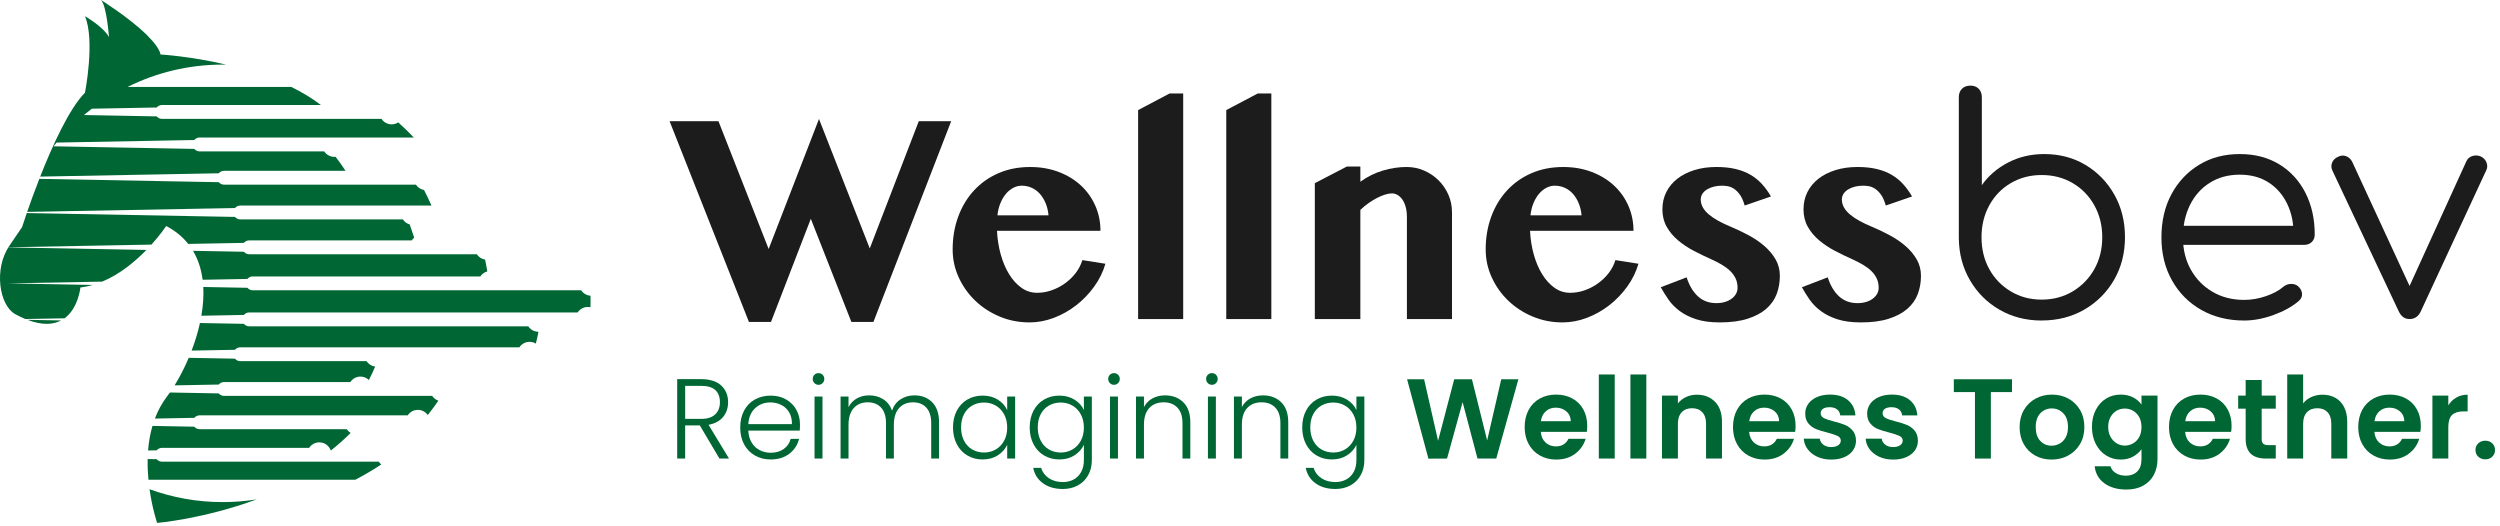 <svg xmlns="http://www.w3.org/2000/svg" id="Layer_1" width="229.801" height="48.342" viewBox="0 0 229.801 48.342"><defs><style>.cls-1{fill-rule:evenodd;}.cls-1,.cls-2{fill:#063;}.cls-1,.cls-2,.cls-3{stroke-width:0px;}.cls-3{fill:#1c1c1c;}</style></defs><path class="cls-3" d="M66.04,11.138l4.614,11.75,4.627-11.951,4.668,11.898,4.507-11.696h2.978l-7.149,18.456h-2.025l-3.729-9.483-3.662,9.483h-2.025l-7.296-18.456h4.493Z"></path><path class="cls-3" d="M94.624,29.635c-.975,0-1.892-.181-2.75-.543-.858-.362-1.605-.849-2.24-1.462-.635-.612-1.138-1.323-1.509-2.133-.371-.809-.557-1.665-.557-2.568,0-1.082.17-2.086.51-3.011s.823-1.728,1.449-2.408c.626-.679,1.375-1.209,2.247-1.589.872-.38,1.844-.57,2.917-.57.957,0,1.833.152,2.629.456.796.304,1.478.72,2.045,1.248.568.528,1.008,1.149,1.321,1.864.313.716.469,1.48.469,2.294h-9.51c.036.76.15,1.484.342,2.173.192.689.449,1.294.771,1.817.322.523.7.939,1.133,1.248.434.309.915.462,1.442.462.456,0,.906-.078,1.348-.234.443-.156.852-.371,1.228-.644.376-.273.702-.59.979-.952.277-.362.478-.753.604-1.174l2.119.335c-.214.742-.557,1.44-1.026,2.092-.47.653-1.02,1.225-1.65,1.717-.63.492-1.317.879-2.059,1.161-.742.281-1.493.422-2.253.422ZM96.38,19.79c-.036-.402-.123-.771-.262-1.106-.139-.335-.315-.624-.53-.865-.214-.242-.465-.427-.751-.557-.286-.129-.595-.194-.925-.194-.26,0-.515.065-.765.194-.251.13-.476.313-.677.55-.201.237-.371.523-.51.858-.139.335-.231.709-.275,1.12h4.694Z"></path><path class="cls-3" d="M108.76,29.326h-4.144V10.119l2.897-1.529h1.247v20.736Z"></path><path class="cls-3" d="M116.862,29.326h-4.144V10.119l2.897-1.529h1.247v20.736Z"></path><path class="cls-3" d="M129.323,19.951c0-.349-.038-.66-.114-.933-.076-.273-.179-.5-.308-.684-.13-.184-.277-.322-.443-.416s-.337-.141-.516-.141c-.179,0-.385.036-.617.107-.233.072-.476.172-.731.302-.255.13-.517.289-.785.477-.269.188-.523.398-.765.63v10.033h-4.185v-12.487l2.938-1.529h1.248v1.395c.644-.465,1.333-.807,2.065-1.026.733-.219,1.462-.329,2.187-.329.564,0,1.098.11,1.603.329.505.219.948.516,1.328.892s.682.816.905,1.321c.224.505.335,1.044.335,1.616v9.818h-4.144v-9.376Z"></path><path class="cls-3" d="M143.621,29.635c-.975,0-1.892-.181-2.75-.543-.858-.362-1.605-.849-2.24-1.462-.635-.612-1.138-1.323-1.509-2.133-.371-.809-.557-1.665-.557-2.568,0-1.082.17-2.086.51-3.011s.823-1.728,1.449-2.408c.626-.679,1.375-1.209,2.247-1.589.872-.38,1.844-.57,2.917-.57.957,0,1.833.152,2.629.456.796.304,1.478.72,2.045,1.248.568.528,1.008,1.149,1.321,1.864.313.716.469,1.48.469,2.294h-9.51c.036.76.15,1.484.342,2.173.192.689.449,1.294.771,1.817.322.523.7.939,1.133,1.248.434.309.915.462,1.442.462.456,0,.906-.078,1.348-.234.443-.156.852-.371,1.228-.644.376-.273.702-.59.979-.952.277-.362.478-.753.604-1.174l2.119.335c-.214.742-.557,1.44-1.026,2.092-.47.653-1.02,1.225-1.65,1.717-.63.492-1.317.879-2.059,1.161-.742.281-1.493.422-2.253.422ZM145.378,19.79c-.036-.402-.123-.771-.262-1.106-.139-.335-.315-.624-.53-.865-.214-.242-.465-.427-.751-.557-.286-.129-.595-.194-.925-.194-.26,0-.515.065-.765.194-.251.13-.476.313-.677.55-.201.237-.371.523-.51.858-.139.335-.231.709-.275,1.12h4.694Z"></path><path class="cls-3" d="M155.035,25.49c.241.751.588,1.335,1.04,1.75.451.416,1.017.624,1.697.624.286,0,.547-.036.785-.107.237-.071.442-.172.617-.302.174-.129.309-.279.402-.449.094-.17.141-.353.141-.55,0-.322-.06-.61-.181-.865s-.289-.485-.503-.691c-.215-.206-.47-.396-.765-.57-.295-.175-.613-.338-.952-.49-.546-.242-1.086-.503-1.623-.785s-1.02-.604-1.449-.966-.776-.775-1.04-1.241c-.264-.465-.396-1.002-.396-1.609,0-.581.121-1.111.362-1.589.241-.478.581-.888,1.019-1.228s.961-.604,1.569-.791c.608-.188,1.279-.282,2.012-.282.67,0,1.265.063,1.784.188.519.126.975.304,1.368.537s.742.516,1.046.852c.304.335.577.713.818,1.133l-2.414.832c-.126-.439-.277-.778-.456-1.02-.179-.242-.367-.422-.564-.543-.197-.121-.389-.194-.577-.221-.188-.027-.353-.04-.496-.04-.26,0-.505.029-.738.087-.233.058-.439.141-.617.248-.179.107-.322.24-.429.396s-.161.337-.161.543c0,.26.067.505.201.738.134.233.322.449.564.65.242.201.525.392.852.57.326.179.682.349,1.066.51.582.241,1.147.51,1.697.805.55.295,1.04.628,1.469.999.429.372.773.783,1.033,1.234s.389.955.389,1.509c0,.599-.099,1.158-.295,1.677-.197.519-.517.97-.959,1.355-.443.385-1.015.689-1.717.912-.702.224-1.554.335-2.555.335-.858,0-1.585-.099-2.179-.295-.595-.196-1.098-.449-1.509-.758-.411-.308-.751-.655-1.019-1.039-.269-.385-.505-.765-.711-1.14l2.374-.912Z"></path><path class="cls-3" d="M168.006,25.49c.241.751.588,1.335,1.04,1.75.451.416,1.017.624,1.697.624.286,0,.547-.036.785-.107.237-.071.442-.172.617-.302.174-.129.309-.279.402-.449.094-.17.141-.353.141-.55,0-.322-.06-.61-.181-.865s-.289-.485-.503-.691c-.215-.206-.47-.396-.765-.57-.295-.175-.613-.338-.952-.49-.546-.242-1.086-.503-1.623-.785s-1.02-.604-1.449-.966-.776-.775-1.04-1.241c-.264-.465-.396-1.002-.396-1.609,0-.581.121-1.111.362-1.589.241-.478.581-.888,1.019-1.228s.961-.604,1.569-.791c.608-.188,1.279-.282,2.012-.282.67,0,1.265.063,1.784.188.519.126.975.304,1.368.537s.742.516,1.046.852c.304.335.577.713.818,1.133l-2.414.832c-.126-.439-.277-.778-.456-1.02-.179-.242-.367-.422-.564-.543-.197-.121-.389-.194-.577-.221-.188-.027-.353-.04-.496-.04-.26,0-.505.029-.738.087-.233.058-.439.141-.617.248-.179.107-.322.24-.429.396s-.161.337-.161.543c0,.26.067.505.201.738.134.233.322.449.564.65.242.201.525.392.852.57.326.179.682.349,1.066.51.582.241,1.147.51,1.697.805.55.295,1.04.628,1.469.999.429.372.773.783,1.033,1.234s.389.955.389,1.509c0,.599-.099,1.158-.295,1.677-.197.519-.517.97-.959,1.355-.443.385-1.015.689-1.717.912-.702.224-1.554.335-2.555.335-.858,0-1.585-.099-2.179-.295-.595-.196-1.098-.449-1.509-.758-.411-.308-.751-.655-1.019-1.039-.269-.385-.505-.765-.711-1.14l2.374-.912Z"></path><path class="cls-3" d="M187.664,29.463c-1.429,0-2.715-.33-3.86-.989s-2.051-1.561-2.719-2.706c-.669-1.145-1.012-2.431-1.03-3.86v-12.966c0-.33.096-.59.289-.783s.453-.289.783-.289c.311,0,.564.096.755.289.192.192.289.453.289.783v8.076c.605-.86,1.405-1.552,2.404-2.074.998-.522,2.11-.783,3.337-.783,1.41,0,2.674.334,3.791,1.002,1.117.668,2.001,1.58,2.651,2.733.649,1.153.975,2.454.975,3.9,0,1.465-.335,2.774-1.003,3.928s-1.58,2.065-2.733,2.733c-1.154.668-2.463,1.002-3.928,1.002ZM187.664,27.541c1.062,0,2.014-.252,2.857-.755.842-.503,1.506-1.185,1.991-2.046s.728-1.84.728-2.939c0-1.08-.243-2.055-.728-2.925-.485-.87-1.149-1.552-1.991-2.046-.843-.495-1.795-.742-2.857-.742-1.044,0-1.987.247-2.83.742-.842.494-1.502,1.177-1.978,2.046-.477.87-.714,1.845-.714,2.925,0,1.099.238,2.079.714,2.939.476.861,1.135,1.543,1.978,2.046.842.504,1.786.755,2.83.755Z"></path><path class="cls-3" d="M206.288,29.463c-1.483,0-2.797-.325-3.942-.975-1.145-.65-2.042-1.552-2.692-2.706-.65-1.154-.975-2.473-.975-3.956,0-1.502.306-2.825.92-3.97.614-1.144,1.46-2.046,2.541-2.706s2.326-.989,3.736-.989c1.392,0,2.605.315,3.64.947,1.034.632,1.835,1.507,2.403,2.623.567,1.117.852,2.39.852,3.818,0,.293-.092.527-.274.701-.184.174-.422.261-.714.261h-11.675v-1.758h11.895l-1.181.852c.018-1.062-.174-2.014-.577-2.856s-.975-1.502-1.717-1.978c-.742-.476-1.625-.714-2.651-.714-1.044,0-1.96.248-2.747.742-.788.495-1.397,1.177-1.827,2.047s-.645,1.863-.645,2.981.243,2.106.728,2.966c.485.861,1.149,1.539,1.992,2.033.842.494,1.813.741,2.912.741.659,0,1.323-.114,1.992-.343.668-.229,1.204-.517,1.607-.865.201-.165.43-.252.687-.261.256-.009.476.06.659.206.238.22.361.458.371.714.009.257-.096.477-.316.66-.604.513-1.373.939-2.307,1.277-.934.339-1.831.508-2.692.508Z"></path><path class="cls-3" d="M221.479,29.326c-.44,0-.769-.238-.989-.714l-6.098-12.938c-.11-.238-.119-.476-.027-.714.091-.238.274-.421.549-.549.256-.128.503-.146.742-.055.238.092.421.257.549.495l5.851,12.664h-1.127l5.769-12.664c.11-.256.297-.426.563-.508.265-.083.526-.068.783.042.256.128.43.316.522.563.091.247.083.48-.027.7l-6.016,12.966c-.22.477-.568.714-1.044.714Z"></path><path class="cls-2" d="M66.132,42.15l-1.806-3.049h-1.347v3.049h-.731v-7.299h2.193c.815,0,1.432.195,1.853.585.421.39.632.902.632,1.535,0,.529-.151.98-.455,1.352-.303.373-.75.615-1.342.726l1.88,3.102h-.877ZM62.979,38.505h1.472c.571,0,1.001-.139,1.29-.417.289-.278.434-.651.434-1.117,0-.48-.139-.851-.418-1.112-.278-.261-.717-.392-1.315-.392h-1.462v3.039Z"></path><path class="cls-2" d="M73.515,39.581h-4.731c.021.432.126.801.313,1.107.188.307.435.538.742.694.306.157.64.235,1.002.235.473,0,.872-.115,1.196-.344.324-.23.538-.54.642-.93h.772c-.139.557-.437,1.011-.893,1.363-.456.352-1.029.527-1.718.527-.536,0-1.017-.12-1.441-.36-.425-.24-.757-.581-.998-1.023-.24-.442-.36-.959-.36-1.55s.118-1.11.355-1.556c.236-.445.567-.787.992-1.023.425-.236.909-.355,1.452-.355s1.018.119,1.425.355c.407.237.721.556.94.956.219.4.329.844.329,1.331,0,.251-.007.442-.021.574ZM72.539,37.9c-.177-.299-.419-.525-.726-.679-.307-.153-.641-.23-1.002-.23-.543,0-1.006.174-1.389.522s-.595.839-.637,1.472h4.01c.007-.424-.078-.787-.256-1.086Z"></path><path class="cls-2" d="M74.862,35.216c-.104-.104-.156-.233-.156-.386,0-.153.052-.28.156-.381.104-.101.23-.151.376-.151.146,0,.272.051.376.151.104.101.157.228.157.381,0,.153-.052.282-.157.386s-.23.157-.376.157c-.146,0-.272-.052-.376-.157ZM75.604,36.448v5.702h-.731v-5.702h.731Z"></path><path class="cls-2" d="M85.685,36.975c.421.421.632,1.032.632,1.833v3.341h-.72v-3.258c0-.62-.15-1.093-.449-1.42-.299-.327-.707-.491-1.222-.491-.536,0-.964.178-1.284.533-.32.355-.48.87-.48,1.545v3.091h-.721v-3.258c0-.62-.15-1.093-.449-1.42-.3-.327-.71-.491-1.232-.491-.536,0-.964.178-1.284.533-.32.355-.48.87-.48,1.545v3.091h-.731v-5.702h.731v.982c.181-.355.439-.625.772-.81.335-.184.707-.276,1.118-.276.494,0,.927.118,1.3.355s.642.585.81,1.044c.153-.452.415-.799.788-1.039s.795-.36,1.269-.36c.668,0,1.213.21,1.634.631Z"></path><path class="cls-2" d="M87.951,37.748c.233-.442.557-.783.971-1.023.414-.24.882-.36,1.404-.36.543,0,1.011.126,1.405.376.393.251.677.571.851.961v-1.253h.731v5.702h-.731v-1.264c-.181.39-.469.712-.862.966-.393.254-.861.381-1.404.381-.515,0-.98-.122-1.394-.365-.415-.244-.738-.588-.971-1.034-.233-.445-.35-.96-.35-1.545,0-.585.116-1.098.35-1.54ZM92.3,38.087c-.188-.348-.444-.616-.768-.804s-.681-.282-1.07-.282c-.404,0-.766.09-1.086.272s-.573.444-.757.788c-.185.345-.277.754-.277,1.227,0,.467.092.875.277,1.227.184.352.436.62.757.804s.682.277,1.086.277c.39,0,.747-.094,1.07-.282s.58-.456.768-.804c.188-.348.282-.751.282-1.211s-.094-.863-.282-1.211Z"></path><path class="cls-2" d="M98.775,36.74c.397.251.682.567.856.95v-1.243h.731v5.848c0,.522-.113.985-.34,1.389-.226.403-.541.715-.945.935s-.863.329-1.378.329c-.731,0-1.338-.174-1.822-.522s-.785-.821-.903-1.42h.721c.126.397.364.713.715.95.352.236.781.355,1.29.355.369,0,.7-.079.992-.235.292-.157.522-.388.689-.694.167-.307.251-.668.251-1.086v-1.41c-.181.39-.469.712-.862.966-.393.254-.858.381-1.394.381-.522,0-.99-.122-1.404-.365-.415-.244-.738-.588-.971-1.034-.233-.445-.35-.96-.35-1.545,0-.585.116-1.098.35-1.54.233-.442.557-.783.971-1.023.414-.24.882-.36,1.404-.36.536,0,1.002.126,1.399.376ZM99.349,38.087c-.188-.348-.444-.616-.768-.804s-.681-.282-1.07-.282c-.404,0-.766.09-1.086.272s-.573.444-.757.788c-.185.345-.277.754-.277,1.227,0,.467.092.875.277,1.227.184.352.436.62.757.804s.682.277,1.086.277c.39,0,.747-.094,1.07-.282s.58-.456.768-.804c.188-.348.282-.751.282-1.211s-.094-.863-.282-1.211Z"></path><path class="cls-2" d="M102.022,35.216c-.104-.104-.156-.233-.156-.386,0-.153.052-.28.156-.381.104-.101.23-.151.376-.151.146,0,.272.051.376.151.104.101.157.228.157.381,0,.153-.052.282-.157.386s-.23.157-.376.157c-.146,0-.272-.052-.376-.157ZM102.763,36.448v5.702h-.731v-5.702h.731Z"></path><path class="cls-2" d="M108.767,36.975c.432.421.647,1.032.647,1.833v3.341h-.72v-3.258c0-.62-.155-1.093-.465-1.42-.31-.327-.733-.491-1.269-.491-.55,0-.989.174-1.316.522-.327.348-.491.86-.491,1.535v3.112h-.731v-5.702h.731v.971c.181-.348.442-.614.783-.799.341-.184.727-.276,1.159-.276.682,0,1.239.21,1.67.631Z"></path><path class="cls-2" d="M111.023,35.216c-.104-.104-.156-.233-.156-.386,0-.153.052-.28.156-.381.104-.101.23-.151.376-.151.146,0,.272.051.376.151.104.101.157.228.157.381,0,.153-.052.282-.157.386s-.23.157-.376.157c-.146,0-.272-.052-.376-.157ZM111.764,36.448v5.702h-.731v-5.702h.731Z"></path><path class="cls-2" d="M117.768,36.975c.432.421.647,1.032.647,1.833v3.341h-.72v-3.258c0-.62-.155-1.093-.465-1.42-.31-.327-.733-.491-1.269-.491-.55,0-.989.174-1.316.522-.327.348-.491.86-.491,1.535v3.112h-.731v-5.702h.731v.971c.181-.348.442-.614.783-.799.341-.184.727-.276,1.159-.276.682,0,1.239.21,1.67.631Z"></path><path class="cls-2" d="M123.825,36.74c.397.251.682.567.856.95v-1.243h.731v5.848c0,.522-.113.985-.34,1.389-.226.403-.541.715-.945.935s-.863.329-1.378.329c-.731,0-1.338-.174-1.822-.522s-.785-.821-.903-1.42h.721c.126.397.364.713.715.95.352.236.781.355,1.29.355.369,0,.7-.079.992-.235.292-.157.522-.388.689-.694.167-.307.251-.668.251-1.086v-1.41c-.181.39-.469.712-.862.966-.393.254-.858.381-1.394.381-.522,0-.99-.122-1.404-.365-.415-.244-.738-.588-.971-1.034-.233-.445-.35-.96-.35-1.545,0-.585.116-1.098.35-1.54.233-.442.557-.783.971-1.023.414-.24.882-.36,1.404-.36.536,0,1.002.126,1.399.376ZM124.399,38.087c-.188-.348-.444-.616-.768-.804s-.681-.282-1.07-.282c-.404,0-.766.09-1.086.272s-.573.444-.757.788c-.185.345-.277.754-.277,1.227,0,.467.092.875.277,1.227.184.352.436.62.757.804s.682.277,1.086.277c.39,0,.747-.094,1.07-.282s.58-.456.768-.804c.188-.348.282-.751.282-1.211s-.094-.863-.282-1.211Z"></path><path class="cls-2" d="M139.571,34.861l-2.036,7.289h-1.723l-1.368-5.19-1.431,5.19-1.712.01-1.963-7.299h1.566l1.285,5.66,1.483-5.66h1.629l1.399,5.628,1.295-5.628h1.577Z"></path><path class="cls-2" d="M145.858,39.695h-4.229c.035.418.181.745.439.982.257.236.574.355.95.355.543,0,.929-.233,1.159-.7h1.577c-.167.557-.487,1.015-.961,1.373-.473.359-1.055.538-1.744.538-.557,0-1.057-.123-1.498-.371-.442-.247-.787-.597-1.034-1.049s-.371-.975-.371-1.566c0-.599.122-1.124.365-1.577s.585-.8,1.023-1.044c.439-.244.943-.365,1.514-.365.55,0,1.042.118,1.478.355s.773.573,1.013,1.008c.24.435.36.935.36,1.498,0,.208-.014.397-.042.564ZM144.385,38.714c-.007-.376-.143-.677-.407-.903-.265-.226-.588-.339-.971-.339-.362,0-.666.11-.914.329s-.398.524-.454.914h2.746Z"></path><path class="cls-2" d="M148.426,34.422v7.727h-1.462v-7.727h1.462Z"></path><path class="cls-2" d="M151.33,34.422v7.727h-1.462v-7.727h1.462Z"></path><path class="cls-2" d="M157.647,36.934c.424.435.637,1.042.637,1.822v3.394h-1.462v-3.195c0-.46-.115-.812-.344-1.06-.23-.247-.543-.371-.94-.371-.404,0-.722.123-.956.371-.233.248-.35.601-.35,1.06v3.195h-1.462v-5.785h1.462v.721c.195-.251.444-.447.747-.59s.635-.214.997-.214c.689,0,1.246.218,1.671.653Z"></path><path class="cls-2" d="M165.009,39.695h-4.229c.035.418.181.745.439.982.257.236.574.355.95.355.543,0,.929-.233,1.159-.7h1.577c-.167.557-.487,1.015-.961,1.373-.473.359-1.055.538-1.744.538-.557,0-1.057-.123-1.498-.371-.442-.247-.787-.597-1.034-1.049s-.371-.975-.371-1.566c0-.599.122-1.124.365-1.577s.585-.8,1.023-1.044c.439-.244.943-.365,1.514-.365.55,0,1.042.118,1.478.355s.773.573,1.013,1.008c.24.435.36.935.36,1.498,0,.208-.014.397-.042.564ZM163.536,38.714c-.007-.376-.143-.677-.407-.903-.265-.226-.588-.339-.971-.339-.362,0-.666.11-.914.329s-.398.524-.454.914h2.746Z"></path><path class="cls-2" d="M167.055,41.988c-.376-.171-.673-.402-.893-.695-.219-.292-.339-.616-.36-.971h1.472c.028.223.138.408.329.554s.43.219.715.219c.278,0,.496-.056.653-.167.156-.111.235-.254.235-.428,0-.188-.096-.329-.287-.423-.192-.094-.496-.197-.914-.308-.432-.104-.785-.212-1.06-.324-.275-.111-.512-.282-.71-.512-.199-.23-.298-.54-.298-.929,0-.32.092-.613.277-.877.184-.264.449-.473.793-.626.345-.153.75-.23,1.217-.23.689,0,1.239.172,1.649.517.411.345.637.81.679,1.394h-1.399c-.021-.23-.117-.412-.287-.548-.171-.136-.399-.204-.684-.204-.265,0-.468.049-.611.146-.143.098-.214.233-.214.407,0,.195.097.343.292.444s.498.204.909.308c.417.104.762.212,1.034.324s.506.284.705.517c.198.233.301.541.308.924,0,.334-.092.634-.276.898-.185.265-.449.472-.794.622-.344.149-.747.224-1.206.224-.473,0-.898-.085-1.274-.255Z"></path><path class="cls-2" d="M172.746,41.988c-.376-.171-.673-.402-.893-.695-.219-.292-.339-.616-.36-.971h1.472c.028.223.138.408.329.554s.43.219.715.219c.278,0,.496-.056.653-.167.156-.111.235-.254.235-.428,0-.188-.096-.329-.287-.423-.192-.094-.496-.197-.914-.308-.432-.104-.785-.212-1.06-.324-.275-.111-.512-.282-.71-.512-.199-.23-.298-.54-.298-.929,0-.32.092-.613.277-.877.184-.264.449-.473.793-.626.345-.153.75-.23,1.217-.23.689,0,1.239.172,1.649.517.411.345.637.81.679,1.394h-1.399c-.021-.23-.117-.412-.287-.548-.171-.136-.399-.204-.684-.204-.265,0-.468.049-.611.146-.143.098-.214.233-.214.407,0,.195.097.343.292.444s.498.204.909.308c.417.104.762.212,1.034.324s.506.284.705.517c.198.233.301.541.308.924,0,.334-.092.634-.276.898-.185.265-.449.472-.794.622-.344.149-.747.224-1.206.224-.473,0-.898-.085-1.274-.255Z"></path><path class="cls-2" d="M184.942,34.861v1.18h-1.942v6.109h-1.462v-6.109h-1.942v-1.18h5.347Z"></path><path class="cls-2" d="M187.073,41.873c-.446-.247-.795-.597-1.049-1.049-.254-.453-.381-.975-.381-1.566,0-.591.13-1.114.392-1.566.261-.452.618-.802,1.07-1.049s.957-.371,1.514-.371,1.062.123,1.514.371.809.597,1.07,1.049c.261.453.392.975.392,1.566,0,.592-.134,1.114-.402,1.566-.268.453-.63.802-1.086,1.049-.456.248-.966.371-1.53.371-.557,0-1.059-.123-1.504-.371ZM189.323,40.776c.233-.129.419-.322.559-.58.139-.257.208-.571.208-.94,0-.55-.144-.973-.433-1.269-.289-.296-.642-.444-1.06-.444-.417,0-.768.148-1.049.444s-.423.719-.423,1.269c0,.55.137.973.413,1.269.275.296.621.443,1.039.443.264,0,.513-.064.747-.193Z"></path><path class="cls-2" d="M196.073,36.526c.327.17.585.392.773.663v-.825h1.472v5.827c0,.536-.108,1.014-.324,1.435s-.54.755-.971,1.002-.954.371-1.566.371c-.822,0-1.495-.191-2.021-.574-.525-.383-.823-.905-.893-1.566h1.452c.076.265.242.475.496.632.254.157.562.235.924.235.425,0,.769-.127,1.034-.381.265-.254.397-.639.397-1.154v-.898c-.188.272-.447.498-.778.679-.331.181-.709.272-1.133.272-.487,0-.933-.125-1.336-.376-.404-.251-.722-.604-.956-1.06s-.35-.98-.35-1.572c0-.585.116-1.103.35-1.556s.55-.8.95-1.044c.4-.244.848-.365,1.342-.365.432,0,.811.085,1.138.256ZM196.637,38.343c-.139-.254-.327-.449-.564-.585-.236-.136-.491-.204-.762-.204s-.522.066-.752.199c-.23.132-.416.325-.559.58-.143.254-.214.555-.214.903,0,.348.071.653.214.914.143.261.331.461.564.6.233.14.482.209.747.209.272,0,.526-.068.762-.204.237-.136.425-.331.564-.585.139-.254.209-.559.209-.914s-.07-.659-.209-.914Z"></path><path class="cls-2" d="M205.086,39.695h-4.229c.035.418.181.745.439.982.257.236.574.355.95.355.543,0,.929-.233,1.159-.7h1.577c-.167.557-.487,1.015-.961,1.373-.473.359-1.055.538-1.744.538-.557,0-1.057-.123-1.498-.371-.442-.247-.787-.597-1.034-1.049s-.371-.975-.371-1.566c0-.599.122-1.124.365-1.577s.585-.8,1.023-1.044c.439-.244.943-.365,1.514-.365.55,0,1.042.118,1.478.355s.773.573,1.013,1.008c.24.435.36.935.36,1.498,0,.208-.014.397-.042.564ZM203.613,38.714c-.007-.376-.143-.677-.407-.903-.265-.226-.588-.339-.971-.339-.362,0-.666.11-.914.329s-.398.524-.454.914h2.746Z"></path><path class="cls-2" d="M207.894,37.566v2.798c0,.195.047.336.141.423.094.087.252.13.475.13h.679v1.232h-.919c-1.232,0-1.848-.599-1.848-1.796v-2.788h-.689v-1.201h.689v-1.431h1.472v1.431h1.295v1.201h-1.295Z"></path><path class="cls-2" d="M214.671,36.568c.341.192.607.474.799.846.191.372.287.819.287,1.342v3.394h-1.462v-3.195c0-.46-.115-.812-.344-1.06-.23-.247-.543-.371-.94-.371-.404,0-.722.123-.956.371-.233.248-.35.601-.35,1.06v3.195h-1.462v-7.727h1.462v2.663c.188-.251.439-.447.751-.59.314-.143.662-.214,1.044-.214.439,0,.828.096,1.169.287Z"></path><path class="cls-2" d="M222.482,39.695h-4.229c.035.418.181.745.439.982.257.236.574.355.95.355.543,0,.929-.233,1.159-.7h1.577c-.167.557-.487,1.015-.961,1.373-.473.359-1.055.538-1.744.538-.557,0-1.057-.123-1.498-.371-.442-.247-.787-.597-1.034-1.049s-.371-.975-.371-1.566c0-.599.122-1.124.365-1.577s.585-.8,1.023-1.044c.439-.244.943-.365,1.514-.365.55,0,1.042.118,1.478.355s.773.573,1.013,1.008c.24.435.36.935.36,1.498,0,.208-.014.397-.042.564ZM221.009,38.714c-.007-.376-.143-.677-.407-.903-.265-.226-.588-.339-.971-.339-.362,0-.666.11-.914.329s-.398.524-.454.914h2.746Z"></path><path class="cls-2" d="M225.786,36.542c.303-.174.649-.261,1.039-.261v1.535h-.386c-.46,0-.806.108-1.039.324s-.35.592-.35,1.128v2.882h-1.462v-5.785h1.462v.898c.188-.306.433-.546.736-.72Z"></path><path class="cls-2" d="M227.802,41.977c-.171-.164-.256-.367-.256-.611s.085-.447.256-.611c.17-.164.388-.246.653-.246.257,0,.47.082.637.246s.251.367.251.611-.084.447-.251.611-.379.246-.637.246c-.265,0-.482-.082-.653-.246Z"></path><path class="cls-1" d="M1.402,28.876c-1.461-.798-2.001-4.153-.537-6.29l1.161-1.703s.158-.497.435-1.298l14.453.268,4.686.086c.115.139.288.228.48.228h14.949c.147.222.37.389.631.462l.024.067c.132.368.262.752.387,1.152-.087.071-.163.155-.225.25h-14.949c-.192,0-.365.089-.481.228l-4.686.087-.426.008c-.509-.641-1.176-1.2-2.027-1.645,0,0-.494.751-1.357,1.708l-13.106.243-.002.016,12.646.234c-1.023,1.051-2.424,2.226-4.063,2.91l-8.692.161,7.827.145c-.37.107-.75.186-1.138.232,0,0-.182,1.895-1.456,2.833l-3.608.067c-.292-.121-.6-.268-.927-.447h0ZM17.743,23.055l4.673.086c.115.139.288.228.48.228h20.929c.172.258.445.442.762.491.077.353.146.716.205,1.086-.265.072-.491.24-.641.465h-20.929c-.192,0-.365.089-.48.228l-4.117.076c-.123-.953-.402-1.855-.883-2.66h0ZM18.687,26.379l4.057.075c.115.139.288.228.48.228h30.198c.189.284.5.477.856.501.011.349.011.704-.002,1.063-.079-.018-.162-.028-.247-.028-.389,0-.732.2-.934.504h-30.198c-.192,0-.365.089-.481.228l-3.906.072c.154-.889.222-1.782.176-2.644h0ZM39.66,18.895h-17.581c-.192,0-.365.089-.481.228l-4.686.087-14.415.267c.276-.796.661-1.866,1.118-3.036l11.809.219,4.687.087c.115.139.288.228.48.228h17.64c.169.254.435.435.744.488.238.456.466.933.686,1.434h0ZM31.767,15.701h-11.176c-.192,0-.365.089-.48.228l-4.687.086-11.728.217c1.126-2.857,2.664-6.242,4.115-7.712,0,0,.944-4.794,0-7.031,0,0,1.683.958,2.207,1.921,0,0-.209-2.881-.735-3.411,0,0,2.551,1.596,4.174,3.171l.549.585c.385.447.686.881.75,1.254,0,0,2.708.152,6.047.932-.112-.002-.224-.003-.336-.003-3.14,0-6.108.74-8.747,2.055h15.057c.969.475,1.893,1.025,2.721,1.66h-14.614c-.192,0-.365.089-.481.228l-4.686.087-1.279.024c-.246.188-.488.382-.726.582l2.005.037,4.686.087c.115.139.288.228.48.228h20.181c.202.304.545.504.934.504.225,0,.434-.067.609-.181.503.457.981.918,1.435,1.393h-19.703c-.192,0-.365.089-.481.228l-4.686.087-7.972.148c-.093.113-.186.227-.278.342l8.251.153,4.686.087c.115.139.288.228.48.228h11.46c.202.304.545.504.934.504.039,0,.077-.002.115-.006.319.413.624.842.916,1.29h0ZM2.519,29.398l3.1.057c-.714.381-1.711.475-3.1-.057h0ZM18.38,29.692l4.037.074c.115.139.288.228.48.228h25.663c.202.304.544.504.934.504h.002c-.066.358-.146.72-.241,1.085-.169-.103-.367-.162-.579-.162-.389,0-.732.2-.934.504h-25.663c-.192 0-.365.089-.481.228l-3.984.073c.31-.812.574-1.667.764-2.535h0ZM17.348,32.891l4.251.079c.115.139.288.228.48.228h11.61c.178.268.465.455.797.496-.171.409-.363.821-.578,1.235-.202-.194-.474-.313-.774-.313-.389,0-.732.2-.934.504h-11.61c-.192,0-.365.089-.48.228l-4.061.075c.453-.732.902-1.594,1.299-2.531h0ZM15.618,36.079l4.493.083c.115.139.288.228.48.228h19.135c.136.204.335.361.568.443-.259.38-.537.762-.839,1.145-.044.056-.089.112-.134.168-.204-.285-.536-.471-.911-.471-.389,0-.732.2-.934.504h-19.135c-.192,0-.365.089-.481.228l-3.621.067c.268-.711.629-1.395,1.108-2.024.089-.117.179-.241.269-.37h0ZM14.015,39.151l3.846.071c.115.139.288.228.48.228h13.535c.093.14.216.258.359.344-.582.579-1.193,1.118-1.824,1.62-.156-.439-.571-.753-1.059-.753-.389,0-.732.2-.934.504h-13.535c-.192,0-.365.089-.481.228l-.791.015c.06-.751.185-1.513.401-2.257h0ZM13.573,42.194l.831.015c.115.139.288.228.48.228h19.932c.064.096.142.182.231.255-.78.515-1.577.982-2.38,1.405H13.644c-.056-.602-.086-1.244-.07-1.903h0ZM13.746,44.969c2.099.766,4.362,1.184,6.722,1.184,1.066,0,2.113-.086,3.134-.25-4.952,1.819-9.159,2.164-9.159,2.164,0,0-.442-1.282-.697-3.098h0Z"></path></svg>